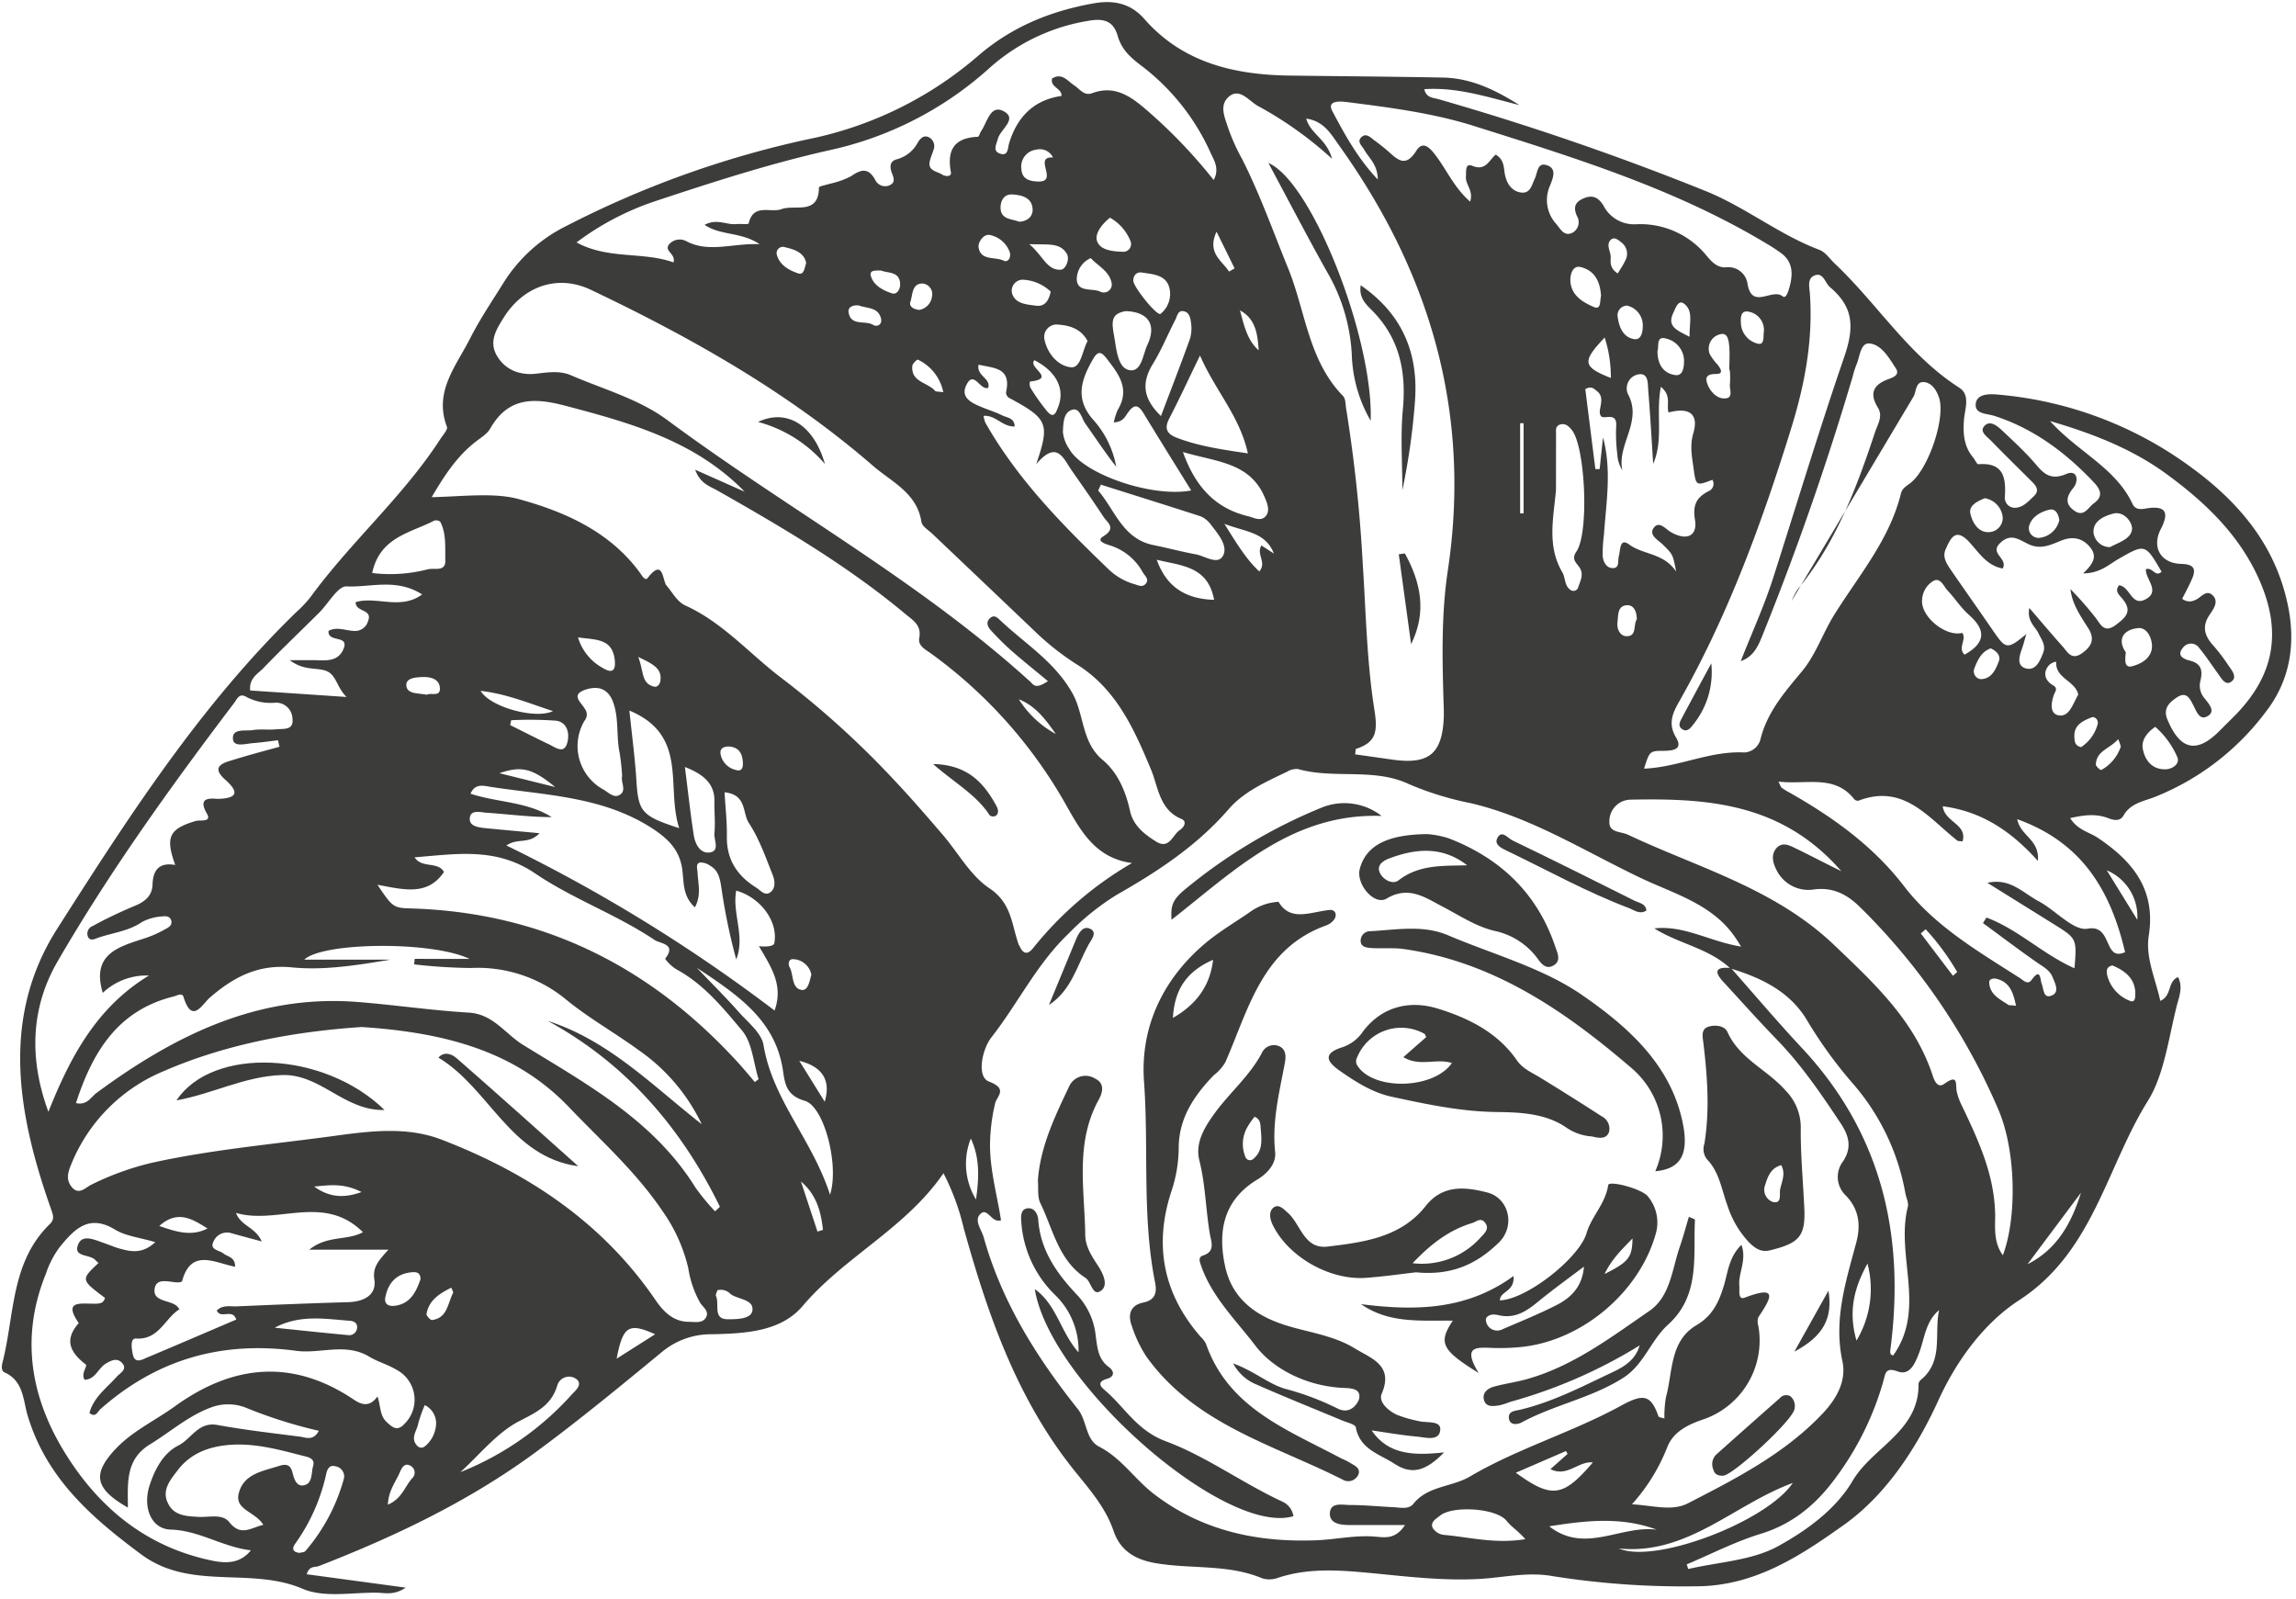 <?xml version="1.0" encoding="UTF-8"?><svg xmlns="http://www.w3.org/2000/svg" xmlns:xlink="http://www.w3.org/1999/xlink" data-name="Capa 1" height="290.6" preserveAspectRatio="xMidYMid meet" version="1.0" viewBox="-0.4 -0.4 417.4 290.6" width="417.4" zoomAndPan="magnify"><g id="change1_1"><path d="M201.71,309.58c-6.92,10.06-18,15.17-25.6,24.13-4,4.72-10.55,5-16.5,5.14a13.92,13.92,0,0,0-9.19,3.31c-7.6,6.26-15.22,12.54-23.16,18.36-12,8.77-25.3,15.1-39.1,20.47-.69.27-1.73-.12-2.21,1.49l18,2.43c-2,1.36-3.56,1-5,.93-4.64-.11-9.82,1-13.82-.75-9.43-4-20.31.42-29.25-6.21-9.12-6.76-17.27-13.9-20.67-25.27-.82-2.75-.73-6.28-4.17-7.81-.7-.31-.54-1.25-.37-1.92,2.18-8.6,1.47-18.18,8.6-25.08.81-.8.63-1.5.24-2.59-6.07-17.17-9.3-34.81,1.1-51.11,12.91-20.25,26-40.58,43.4-57.48a21.93,21.93,0,0,0,2.61-2.76c7.35-10.07,16.9-18.33,23.69-28.85.45-.69,1.32-1.63,1.13-2.13-2.42-6.35,1.65-11,4.18-16,1.78-3.51,4-6.79,6.08-10.13a28.16,28.16,0,0,1,11.41-10.35,178,178,0,0,1,43.94-15.78,67.72,67.72,0,0,0,30.76-15c6.15-5.38,13.26-8.3,21.19-9.71,3.64-.65,6.71,0,9.18,2.79,7,8,16.35,10.2,26.46,10.34,9.29.12,18.58.18,27.87.36,5.15.1,9.61,2.29,13.9,5-5.68-1.41-11.24-3.29-17.29-2.89.36,1.62,1.64,1.54,2.62,1.83a497.27,497.27,0,0,1,48.63,16.73c7.21,2.94,13.3,7.91,20.58,10.65,1.1.42,1.89,1.65,2.81,2.51,7.73,7.31,13.41,16.65,22.6,22.54,2.11,1.34,1,3.95.86,5.93-.17,2.49,0,4.73,1.63,6.7.37.43.71,1.31,1,1.29,4.54-.35,5.05,2.37,4.81,5.92a1.82,1.82,0,0,0,1.79,2c1.49,0,2.5-1.18,3.51-2.14s.44-1.79-.31-2.54c-2.48-2.49-5-4.94-7.46-7.47-.72-.75-2.2-1.67-1.27-2.69,1-1.17,2.34-.07,3.27.81,1.84,1.73,3.7,3.46,5.4,5.33s2.86,4,6.22,2.56c2.1-.89,2.3,1.31,1.31,2.51-1.38,1.67-1.52,3,.21,4.19s2.47-.63,3.54-1.4c1.84-1.33,1.07-2.62-.1-3.86-5.1-5.38-10.91-9.71-18-12-1.43-.46-3.67-.31-3.39-2.29.25-1.77,2.52-1.72,4-1.59a69.2,69.2,0,0,1,35.42,13.42c8.52,6.27,15,14,17.27,24.67,1.53,7.13.49,13.85-4,19.62a46.78,46.78,0,0,1-20.18,15.45c-2.05.79-4.37,1.12-5.66,3.36-.71,1.23-2,.79-3,.4-2.18-.76-4.29-.47-6.69.07,1.32,2.16,3.4,2.52,5,3.57,6.35,4.27,10.61,9.38,9.28,17.83-.62,3.94,1.22,7.79,2.1,11.83,2.19-1,1.23-3.47,3.23-4.33.95,1.88.16,3.63-.25,5.27-1.47,5.85-2.3,12.52-5.22,17.2-7.59,12.15-9.94,27.52-23.45,36.29-6.35,4.13-11.35,10.93-14.67,18.22-4.05,8.87-9.64,17.27-17.18,22.62-7.71,5.47-16.15,11.19-27,11.15a151.79,151.79,0,0,1-26-1.86c-4.54-.8-8.85.28-13.26.52-6.29.35-12.65-.37-18.95-1-5.92-.55-11.77-1.13-17.57.77a4.56,4.56,0,0,1-2.91.13c-6.28-2.64-13-1.65-19.53-2.79-3.63-.65-6.31-2.24-7.54-5.86-1.39-4.09-4.22-7.38-6.82-10.58-10.66-13.13-16-28.57-20.43-44.5A43.08,43.08,0,0,0,201.71,309.58Zm143.16-37.3c4.27,4.83,8.44,9.76,12.85,14.48,14.56,15.56,18.82,34.1,16.15,54.72-.06.48-.19,1.16.5,1.21,6.06-8.51.41-18.1,2.65-27,.19-.74-.29-1.64-.44-2.46a41.52,41.52,0,0,0-9.8-20.24,80.46,80.46,0,0,1-8.13-11.29c-3.13-5.2-8.3-7.66-13.89-9.35-3.92-3.69-9.38-4.47-13.82-7.28,5.43-.61,10.1,2.39,15.77,3.31-.61-1-.88-1.41-1.18-1.83-4.17-6-11.25-7.85-17.24-10.73-10.11-4.84-19.87-11-30.8-13.53a56,56,0,0,1-11.19-3.46c-6.37-3-13.55-.86-20.15-2.73a3.35,3.35,0,0,0-2,.5c-3.8,1.83-7.77,3.55-10.59,6.79-5.73,6.62-12.86,11.32-20.35,15.57a45.62,45.62,0,0,0-8.81,7.11c-5.76,5.5-9.16,12.67-14,18.84-1.69,2.17-2.69,7.15-.43,8,3.56,1.35,1.41,2.68,1.12,4a34,34,0,0,0-.92,7.52c0,4.67,1.3,9.16,2,13.7-1.73.57-2.42-2.37-3.71-1.19s.17,2.87.56,4.28c3.28,11.75,9.62,21.83,17.12,31.24,1.7,2.14,1.36,5.56,3.89,6.84,4,2.05,6.39,5.83,9.8,8.48,8.75,6.8,18.94,8.95,29.7,8.52,3.61-.15,7.21-1,10.89-.64,1.62.14,3.51.45,5.19-2.13-3.83,0-6.89,0-10,0-1.6,0-3.62-.18-3.66-2,0-2.19,2.16-1.67,3.58-1.64,2.67,0,5.34.27,8,.4,1.25.06,2.74.46,3.61-.62,2.63-3.3,7-3,10.35-5,8.66-5.08,18.56-8,27.39-12.83,4-2.19,5.41-2.07,6.8,1.91.08.23.68.28,1.09.42a20.77,20.77,0,0,1,.28-3.88c1.28-4.62.64-10.2,5.58-13.11,2.84-1.67,4-4.1,4.9-7,.78-2.49.92-5.35,3.25-7.58,1,2.85-.6,5.08-.39,7.42.08.88-.3,2.67,1,2.17,6.31-2.41,4.66.25,2.46,3.56a2.48,2.48,0,0,0,0,1.6,15.17,15.17,0,0,1-10.07,17c-2.77.94-5.39,2.23-6.48,5a34.14,34.14,0,0,1-6.43,10.41c3.91.23,7.28,1.31,10.18-.18,8.75-4.5,17.56-9,24.47-16.3,2.54-2.69,4.38-5.93,3.61-9.53-1.63-7.54.62-14.47,2.5-21.5.87-3.25.54-6.08-1.86-8.6a4.65,4.65,0,0,1-.55-6.2c1.72-2.54,1.07-4.75-.44-7-3.51-5.28-7.06-10.51-11.5-15.09-3.33-3.44-6.51-7-9.76-10.53C341.73,272.92,342.05,272,344.87,272.28Zm-236.2-85.6c5.78-.13,11.33-.88,15.86.36,8.26,2.26,16.47,5.85,21.95,13.31.36.49,1,1.68,1.47,1,2.87-3.7,2.66.53,3.41,1.4,1.11,1.26,1.88,2.92,3.44,3.63,6.81,3.09,11.64,8.77,17.44,13.16a163.82,163.82,0,0,1,20.62,18.69c3,3.18,5.84,6.48,8.68,9.78s5.07,7.49,8.55,9.79c4,2.67,4,6.52,5.25,10.09,0,.13.14.24.19.37.61,1.37,1.38,1.74,2.45.42a64.46,64.46,0,0,1,18-15.49c-6.64-.88-9.32-5.85-12-10.59a86.06,86.06,0,0,0-24.52-27.49c-1-.73-2.43-1.39-2.15-2.85.44-2.35-1.18-3.21-2.57-4.38-10.53-8.79-22.29-15.69-34.17-22.43-1.36-.77-3.08-1.22-4-3.76l9,4c-9-9.24-20.7-12.49-32.52-15.61-5.72-1.51-10.47-1.67-13.77,4.18-.59,1-1.84,1.71-2.82,2.5C113.22,179.35,111,182.7,108.67,186.68Zm163.68-61.51a67.92,67.92,0,0,0-13.57-9.66c-1.57-.91-3.23-3.28-5.16-1.66s-.68,4-.06,6a36.34,36.34,0,0,0,2.44,5.36c3.24,6.41,5.64,13.17,8.34,19.8,3.19,7.8,3.68,16.8,10,23.27.5.51.44,1.59.59,2.42a267.51,267.51,0,0,1,3,28.09c.58,8.84.73,17.76,2.11,26.48.61,3.9.43,5.94-3.31,7.16-.12,0-.1.49-.18,1,2.36.33,4.71.67,7.07,1,6.46.84,8.81-1.22,9.05-7.91,0-.84,0-1.69-.05-2.53-.23-8-.42-16.07.78-24,4.28-28.55-3.14-54-19.74-77.21-1.49-2.08-2.77-4.47-6-4.92C268.41,120.66,271.36,121.52,272.35,125.17ZM95.92,283c-11.2.75-24,2.82-35.92,8A30.86,30.86,0,0,0,43.12,308c-.57,1.41-.95,2.64,0,3.94,1.33,1.81,2.59.24,3.67-.28a51.23,51.23,0,0,1,11.09-4c11-2.42,22.25-3.38,33.39-4.91,6.5-.89,13.07-1.64,19.19.72,15.62,6,29.22,15,38.87,29.12,1.45,2.12,3.25,4,6.11,4,1.07,0,2.44.33,3.08-.77s-.44-1.83-1-2.61a18.54,18.54,0,0,1-2.2-6.35,29.52,29.52,0,0,0-4.63-10.31c-4.79-7.15-11.2-12.85-17.08-19C124,287.5,111.34,284,95.92,283Zm124.75-62.9c-2.25-1.87-4.53-3.69-6.72-5.61a50.38,50.38,0,0,1-3.59-3.57c-.61-.65-1-1.5-.21-2.23s1.37-.1,1.85.35c4.56,4.31,10,7.57,13.23,13.43,2.1,3.89,1.57,8.77,5.44,12,2.68,2.23,4.16,5.63,4.93,9.16.58,2.74,2.59,4.29,4.75,5.65,2.44,1.52,3-1.24,4.35-2.11.72-.46,1.36-1.54.26-2-4-1.64-4.22-5.84-5.5-8.92-3.06-7.35-6.24-14.46-13.15-18.94a48.3,48.3,0,0,1-7.32-5.61q-9.63-9.18-19.28-18.34c-.71-.68-1.84-1.34-2-2.14-.8-5.31-5.38-7.27-8.8-10.23-15.41-13.36-33-23.3-51.29-32-6.34-3-12.44-.39-15.83,5-1.36,2.17-2.79,4.4-1.25,7s4.21,3.6,7.23,3.23c2.12-.26,4.25-.56,6.25.31,5.93,2.57,12.31,4.29,17.55,8.18,21.8,16.16,45.82,29.23,66,47.59C218.15,220.94,218.61,221.52,220.67,220.14Zm135.21-14.53a14.29,14.29,0,0,1,1.09-2.1c6.95-8.42,10.72-18.42,14.09-28.6.47-1.41,1.48-2.91.53-4.45-1.61-2.59-.84-4.19,1.86-5.18.91-.34,2.19-.78,1.38-2-1.22-1.87-2.56-4.26-4.74-4.5-1.73-.18-1.77,2.47-2.44,3.93a15.61,15.61,0,0,0-.63,2q-7,23.7-16.21,46.6c-.85,2.12-1.62,4.32-4.16,5.22,2-5.12,4.26-10,5.92-15.22,4.28-13.39,8.35-26.87,12.91-40.14,1.9-5.53,1.58-9.08-2.6-12.62-.9-.76-1.19-2.69-2.72-2.17s-1,2.25-.94,3.39c.59,8.42-.93,16.47-3.42,24.49-5.3,17.1-11.41,33.84-20.27,49.48-1.19,2.1-2.2,4.06-.65,6.65,1.3,2.17-.48,2.42-2.24,2.44-2.58,0-2.57.1-3.57,3.24,6.24-.25,12-3.28,18.23-2.94a3.21,3.21,0,0,0,2.89-2.23c1.21-5.08,4.44-8.73,7.66-12.61,2.47-3,3.74-6.9,5.82-10.23,4.46-7.14,10.05-13.63,12.12-22.08.21-.84.95-1.26,1.65-1.79,3.3-2.5,6.44-11.76,5.28-15.48-.43-1.36-1.31-2.79-2.77-2.91s-1.4,1.58-1.83,2.53M48.1,325.89a5.78,5.78,0,0,1-.58-.53c-1-1.12-4.15-.45-3.09-2.9.79-1.85,3-.76,4.55-.23.93.31,1.84.71,2.79,1,2.08.57,4.2,1.15,6.65-1.12-2.88-.86-5.37-1.1-7.29-2.27-4.82-2.93-7.44-.06-10.11,3.19a17.58,17.58,0,0,0-2.5,4.85c-4.59,11.36-2.84,22.18,3.34,32.3s14.8,17.24,26.64,19.77c2.48.53,5.21.77,7.3-1.82-5.2-.62-9.39-3.62-14.58-3.77-3.53-.1-5.08-4-3.88-7.89.95-3,2.51-6,5.28-7.4,2.37-1.19,3.61-4.36,7.08-3.73,5,.91,10,1.48,15,2.12,1.07.14,2.41.87,3.46-1.06a84.93,84.93,0,0,1-13.4-4.25A8.83,8.83,0,0,0,69,352c-4.34,1.46-7.73,4.54-11.56,6.88-4.51,2.76-4,7.1-4,11.48-6-3.41-6.5-6.07-2.33-10.56,3.11-3.34,7.28-5.25,10.92-7.88,10.62-7.65,21.45-8.62,32.54-1.15,1.69,1.14,3,1.11,4.25-.62.59,1.75.39,3.45,1.61,4.6.92.87,1.91,1.87,3.19.49a6.16,6.16,0,0,0-1.36-9.94c-1.55-.94-3.37-1.43-4.92-2.36-4.31-2.62-8.94-.48-13.32-1.08-13.55-1.83-25.35,1.56-35.57,10.6-.51.45-.89,1.65-2,.69.79-2.89,3.17-4.56,5-6.62.6-.66,1.91-1.28,1-2.38s-2-.58-3.05.05c-1.37.84-1.86,2.86-3.82,2.92-.75-1.09.58-2.49.21-2.77-2.84-2.19-4-4.48-1.28-7.53-2.89-4.17.34-3.5,2.76-3.53.81,0,1.75.06,2-1.05C44.87,328.93,44.87,328.93,48.1,325.89Zm67.47-55.27c-6.81-3.28-26.7-3.07-30.06.13h15.67c-6,1-12.07,2-18,1.4-6.14-.58-10.52,1.79-14.8,5.46-1.43,1.22-3.27,5-4.83-.09-.25-.82-1.2-.22-1.84-.06C51.53,280,47,287.6,44,296.82c2,.48,2.71-1.08,3.74-1.84C61.86,284.57,77,277,95.24,278.45c6.72.53,13.42,1.53,20.15,1.93,4.48.26,6.63,3.86,9.88,5.86,11.67,7.18,23.79,13.77,31.34,25.93a40.61,40.61,0,0,0,3.57,4.33l.89-.82c-7-14.31-17-26-31.31-33.8,11.13,3.57,19.12,11.84,28,18.79a34.33,34.33,0,0,0-11.31-13.36c-4.31-3.16-9-5.78-13.16-9.15a25.25,25.25,0,0,0-17.53-5.89,98.7,98.7,0,0,1-10.28-.66l.1-1ZM152.63,144c.46-1.67-1.89-2.05-.73-3.36a2.54,2.54,0,0,1,3.14-.45c4.14,2.11,8.32.29,13.24.5-3.34-2.27-7-1.51-10-3.51,2.19-1.2,3.93,0,5.65-.14.81-.08,2.32.1,2.36-.11.87-3.75,4-1.86,6-2.62,2.39-.88,6.73,1.18,6.78-3.92,0-.23,1.22-.44,1.87-.66a15.57,15.57,0,0,0,3.94-1.38c1.81-1.25,3.15-1.65,4.4.62a2,2,0,0,0,2.51,1.06c1.38-.52.78-1.58.47-2.48-.37-1.11-.21-2,1-2.3a6.13,6.13,0,0,0,3.81-3.09c.43-.7,1.11-1.42,2.08-.85a1.81,1.81,0,0,1,.76,2.21c-.2.67-.51,1.32-.67,2-.46,1.86,1.25,1.89,2.21,2.5.62.4,1.76.45,1.61-.4-.76-4.07.61-6.27,4.89-6.45.22,0,.38-.72.62-1.06,1.11-1.6,1.67-4.95,4.15-3.55s-.66,3.24-1.11,4.94c-.29,1.07-1.07,2.35.52,2.77,1.39.37,1.24-1.06,1.53-2,1.47-4.72,4.46-7.81,9.51-8.53.06-1.43-2.1-1.56-1.72-3.17,1.8-1.11,2.82.46,4,1.23,1,.65,1.81,2,3.28,1.44,4.08-1.52,7,.56,9.84,3a94.07,94.07,0,0,1,12.26,12.78c1.14-2.13,0-3.65-.63-5.09a40.85,40.85,0,0,0-12.51-15.68c-2-1.5-3.59-2.94-4.31-5.42s-2.21-3.26-5.12-2.78a35.48,35.48,0,0,0-18.38,8.79,63.56,63.56,0,0,1-29,14.79c-10.72,2.41-21.13,5.78-31.54,9.23A50.25,50.25,0,0,0,135,140.37C140.78,143.51,147,142,152.63,144ZM353.5,238.38c.35.68.42,1,.6,1.13a13.05,13.05,0,0,0,1.43.88c7.89,4.47,15.2,9.71,20.8,17s13.47,11.84,21.05,16.7c.67.43,1.44,1.32,2.15.34,1.68-2.34,1.54,0,1.83.71.39,1,.28,2.75,1.8,2.14s.63-2.21.19-3.32c-.54-1.38-1.89-2-3-2.8-3.27-2.29-6.45-4.7-9.67-7.06l.64-1c5.75,2.14,10.27,6.69,16,9.22.44-5.35.42-5.41-3.62-7.93l-12.21-7.6c4.1-.94,6.44,1.81,9.29,3.33,3.1,1.64,6.37,5.48,8.95,5,4.57-.84,2.8,6.06,6.79,4.27-2.6-11-7.65-19.89-19.61-24.17.63,3.15,4.07,3.62,3.76,7.58-5-5.54-10.29-9-17.3-9.93.37,2.94,4.52,3.22,3.6,6.39-.45-.08-.79,0-1-.19-5.27-4.17-9.71-10.36-17.93-7.21a.88.88,0,0,1-.76-.28C363.66,237,358.52,239,353.5,238.38Zm11.43,16.29c-10.86-12.49-24.48-13.28-38.39-13a3.9,3.9,0,0,0-3.77,3.92c-.15,2.12,2.07,1.84,3.33,2.43,12.84,6.06,26.71,9.74,37.57,20.11,7.24,6.91,14.26,13.42,17.66,23.06.35,1,.86,3.18,2.35,2.12,2.53-1.81,2,0,2.22,1.36a11.74,11.74,0,0,0,1,2.74c3,6.27,5.9,12.55,6,19.76,0,2.38-.3,5,1.4,7.32,2.56-6.78,2.44-19-.87-26.61a115.32,115.32,0,0,0-25.06-36.64c-2.3-2.27-4.82-3.67-8.27-3.27a6.47,6.47,0,0,1-7-3.61c-.64-1.28-1-2.77.09-3.93s2.38-.42,3.52.13C359.11,251.72,361.54,253,364.93,254.67ZM122.25,250A291.45,291.45,0,0,1,171,280c1.7-4.67-.75-8.08-2.84-11.7,1.66.19,2.7-.06,2.79-.52.76-3.88-2.41-8.29-6.92-9.58-.77,4.16,1.68,8.29,0,12.51a108.38,108.38,0,0,1-2.69-13c-.25-1.55-.47-3.11-2-4a3.06,3.06,0,0,0-1.88-.62c-.85.22-.49,1.12-.46,1.8.08,2,.74,4.08-.48,6.35-2.13-1.93-2-4.24-2.24-6.37-.32-3.51-2.06-5.62-5-7.64-9.12-6.17-19.68-6.32-29.92-7.89-1.15-.18-2.83-.71-3.63,1.25,4.91,1.61,10.26,1.42,14.76,4.25-4,0-7.95-.54-11.9-.8-1.06-.08-3-.65-3,1.15,0,1.4,1.76,1.54,3,1.67,3,.3,6,.56,9.7.91C126.19,249.88,124.42,248.54,122.25,250ZM302.11,124.41c1.67,1,1.41,2.54,1.71,3.83.41,1.71,1.4,2.91,3,3.07s1.88-1.47,2.4-2.57.43-3,2.19-2.4c1.94.62,1,2.53.59,3.64a6.43,6.43,0,0,0,1.12,7.05c.76.9,1.44,2.38,3,1.54a2.18,2.18,0,0,0,.75-3c-.73-1.66-.31-2.6,1.33-3.26s2.65,0,3.49,1.36a6.24,6.24,0,0,0,5.85,3.4,15.51,15.51,0,0,1,12.91,5.73c.91,1.09,1.94,2.2,3.49,2.09a3.53,3.53,0,0,1,3.95,3.06c.83,4.71,4.48.66,6.38,2.22.63.52,1.05-1,1.26-1.74.62-2.31.62-4.5-1.52-6.1a32.61,32.61,0,0,0-2.83-1.84c-16.53-9.92-34.81-15.54-53-21.28-7.38-2.33-15.09-3.33-22.76-4.31-1.19-.16-4.19-.55-3,1.64,2.21,4.14,4.5,8.43,8.24,12.39,0-2.71-1.61-3.88-2.46-5.41-.38-.69-1.33-1.4-.6-2.2.94-1,1.76,0,2.52.55s1.57,1.19,2.31,1.83c1.75,1.51,3.22,3.24,5.24,0,1.25-2,2.62-.35,3.57.92,2,2.67,3.39,5.89,6.21,8.33.66-2-.87-3.08-.76-4.5.07-.9-.21-2.59,1.17-2C300.31,127.46,300.92,125.35,302.11,124.41ZM81,232.05l-.28-1.18c-1.51.18-3,.4-4.53.52-1.33.1-3.53.8-3.65-.75-.16-2,2.26-1.4,3.61-1.62s2.83,0,4.21-.14,3.24.25,3-1.92a3,3,0,0,0-3-2.93A9.38,9.38,0,0,1,75,223c-1.32-.81-1.73.41-2.26,1.11-11.48,15.14-22.58,30.57-32.1,47-4.9,8.47-5.17,17.77-1.65,27.3,3.93-9.88,8.74-19,18.28-24.77a11.56,11.56,0,0,0-8.4,3.15c-2.15-7.21,3.07-8.42,7.88-10a20.82,20.82,0,0,0,3.44-1.55c.57-.31,1.35-.68,1.14-1.56s-1.09-.87-1.71-.78a8.93,8.93,0,0,0-3.6,1c-2.41,1.66-5.23,1.94-7.87,2.83-.67.23-1.43.69-1.9,0a1.48,1.48,0,0,1,.8-2.1,79.77,79.77,0,0,1,7.58-3.63c1.88-.76,3.23-1.84,3.29-3.91.09-2.68,1.24-4.06,4.13-3.55-1.86-5.09-1.08-6.58,3.73-8,.78-.23,3,.31,2-1.38-1.91-3.31,1.27-2.61,2.12-2.64,3.77-.12,3.52-1.45,1.25-3.47-2.43-2.16-.93-2.93,1.13-3.52C75.21,233.61,78.1,232.85,81,232.05ZM426.9,205.14a2.09,2.09,0,0,0,2.33.24c1.08-.35,2-2.1,3.27-.8,1.08,1.13.07,2.45-.6,3.45-1.47,2.15-.94,3.88.68,5.65a33.88,33.88,0,0,1,2.8,3.7c.63.9,1.62,2.09.35,2.91-1,.61-1.68-.64-2.25-1.43-1.16-1.59-2.23-3.25-3.48-4.76a1.8,1.8,0,0,0-2.94-.08c-1.26,1.45.12,2.09,1.13,2.34,2.25.55,2.48,1.86,2,3.79a3.52,3.52,0,0,0,.82,3.15c.78,1,2,2.32.52,3.18s-2-.82-2.62-2S427.7,222,426.06,223c-1.42.94-2.73,2-1.83,4.14,2.32,5.54,5.32,6.2,9.48,2,1-1,2-2,3-3,7-7.26,8.31-15.09,4.23-24.37-3.65-8.31-10-14.28-17.07-19.43-6.12-4.43-13.13-7.2-21-9.5,5.11,5.66,11.92,8.48,15,15.07.52,1.1,1.57,1,2.59.8,3.38-.51,4.15.67,2.57,3.73-1.73,3.33-.05,6.27,3.7,6.37,2.28.06,2.8.87,1.91,2.82C428.13,202.81,427.53,203.91,426.9,205.14ZM167.41,293l.69-.52c-.95-3-1.15-6.61-3-8.83-3.48-4.15-7-8.48-12-11.17a7.48,7.48,0,0,1-2-1.89c2.17-2.72-.88-2.73-1.9-3.41-6.91-4.64-14.9-7.47-21.72-12.1-7.1-4.82-14.3-3.53-21.92-2.93,1.33,2.07,4.23.68,5.34,2.66-3,4.47-7.45,3.17-12.09,2.33,2.72,4.05,2.88,4.21,6,4.3,23.32.67,42.65,10,58.51,26.91C164.73,289.8,166.05,291.4,167.41,293Zm-66.56,30.48H86.41c3.29-2.67,6.89-1.6,9.76-3.18-7.12-7.09-15.56-1.3-23.08-3.51.91,2.42,3.52,2.55,4.68,5.19-2.29-.62-4-1.07-5.69-1.55A2.66,2.66,0,0,0,69,322c-.78,1.53,1.06,1.55,1.82,2.17s2.12.61,2.11,2.41c-3.73-.73-8-3.4-9.63,2.6,0,.14-.49.24-.74.24-1.59,0-4-1-4.27,1.25s2.66,1.94,4,3a4.76,4.76,0,0,1,.53.63c-2.68,1.66-3.72,5.6-7.92,5.33-1.09-.07-.78,1.89-.55,2.94.35,1.55,1.51,1,2.35.61,5.5-2.31,11-4.68,16.44-7-.7-2.11-2.82,0-3.54-1.65,1.09-1.07,2.42-.7,3.63-.75,6.74-.29,13.48-.57,20.22-.76,2.77-.08,5.17-1.2,4.81-4C97.91,326.83,98.74,325.71,100.85,323.43ZM398.57,211.56c-.35,1.17-.54,1.95-.81,2.7-.49,1.38-1,3.13.78,3.56s2.53-1.43,3.08-2.84-.3-2.4-.85-3.56-2.17-2.25-1.65-4.59c2.14,2.49,4,4.7,5.93,6.86,1,1.08,1.68,2.78,3.7,1.32,1.8-1.31,2.3-2.65,1-4.62-1.36-2.15-2.85-4.28-3.17-7a59.34,59.34,0,0,1,4.41,5c1,1.16,1.57,3.24,3.89,1.48,1.79-1.36,3-2.46,1.19-4.68-.5-.62-1.56-1.4-.64-2.49,2,.22,2.23,3.86,4.75,2.58,2.9-1.47-.06-3.76.13-5.52,1.26-.38,1.7,1.56,2.84.47-3-5.16-3-5.09-8-2.22-1.68,1-3.22,2.49-6.25,2.53,1.84-1.78,2.66-3.12,1.18-4.85s-3.32-1.9-5.31-1.06-3.69,1.54-5.68.65c-1.74-.78-3.28-2.21-5.29-.26s1.49,2.76.47,4.62c-2.84-.48-4.31-2.86-6-4.71-2.53-2.8-3.44-.86-4.36,1.19-.68,1.49.22,2.72,1,3.88,2.47,3.59,5,7.16,7.46,10.74S395,214.51,398.57,211.56Zm-67.84-30.94c-.29-4.5-.54-9-.91-13.51-.09-1.14.06-3-1.7-2.77a2.59,2.59,0,0,0-2,3.56c2.76,5-2,9.15-1,13.89a6.09,6.09,0,0,1-.91-2.91,29.53,29.53,0,0,1-.21-5c.26-2.83-2.19-1.29-2.71-1.89-.93-1,1-3.2-.78-4.59-.55-.43-1-1-2.12-.36l1.83,14.53.78,0c.2-1.92.4-3.83.61-5.75,1.62,6,.56,11.9.16,17.81a24.91,24.91,0,0,0-.22,3.75c.08,1,.64,2.11,1.69,2.19,1.48.11,1-1.34,1.25-2.18.3-1.06.11-3.41,1.87-2.11,2.61,1.92,6.21,1.49,8.54,4.91-.59-3.1-.59-3.09-2.37-4.85-.86-.86-2.59-1.7-1.76-3,1-1.49,2.19.13,3.18.69,2.79,1.61,4.86.79,4.38-2.21-.44-2.68.23-4.05,2.4-5.2a1.45,1.45,0,0,0,.77-2.1c-3,1.15-3,1.15-3.46-2.31-.28-2-.67-4,0-6.2,1-3.47-.76-4.73-4.51-3.73-.46-1.35.61-3-1.4-4.66C331.17,171.49,332.66,176.17,330.73,180.62ZM209,171.9a5,5,0,0,0,.31,1.21c5.81,10.28,14,18.59,22.4,26.67a11.32,11.32,0,0,0,4.7,2.71c.66.19,1.4.62,2,0,.82-.86-.1-1.49-.48-2.17a10.32,10.32,0,0,0-6.07-4.91c-.7-.23-2.48-.77-1.1-1.61,2.51-1.54.67-2.53,0-3.61-1.85-2.82-3.79-5.58-5.72-8.34-1.54-2.2-2.68-5.65-6.47-1.17,2.52-7.44,2.12-8.25-5-12.09a1.16,1.16,0,0,1-.48-1c1-4.53-2.26-4.34-5-5-.41,2.08,2.24,2.43,1.76,4.21-1.5.55-2.62-3.36-4-.46-1.07,2.23.94,3.19,2.69,3.92,1.29.54,2.64.95,3.89,1.57.85.42,2.2.44,2.22,2C212.39,173.9,211.18,171.71,209,171.9Zm23.67,1.19a11.4,11.4,0,0,1,.71-2.27c2.34-3.85.12-6.6-2.09-9.45-1.07-1.37-1.66-1.06-2.42.26-2.06,3.6-3.3,7-.09,10.81a17.39,17.39,0,0,1,4.33,8.7c-2-2.53-3.77-5.24-5.63-7.86-.68-1-1-2.93-2.4-2.48-1.61.5-1.58,2.55-1.66,4a6.51,6.51,0,0,0,1.14,3.1c2.56,4.59,15.06,8.91,22.18,7.56-2.93-4.73-5.82-9.36-8.64-14-.88-1.45-1.62-1.84-2.76-.28C234.77,171.9,234.48,173,232.65,173.09ZM336.83,380.68l.27.85c5.5-1.29,11.58-1.53,16.35-4.16,5.13-2.83,10.43-6.62,13.52-11.85,3.63-6.17,12.13-9,12-17.66a1.15,1.15,0,0,1,.42-.72c4.19-3.46,2.38-8.4,3.32-12.68-2.46,2.05-2.62,5.07-3.61,7.71-.74,1.94-1.68,4.26-3.92,3.44s-2.22.36-2.59,1.7a54,54,0,0,1-8.47,17.34c-3.51,4.89-7.83,8.64-13.84,10.48C345.65,376.54,341.3,378.8,336.83,380.68ZM78.06,373.5c-1.51-2.48-5.25-2.69-4.46-5.76.9-3.52,4.35-4,7.29-4.94,1.38-.45,2.13-.22,2.48,1.23.27,1.1.72,2.52,2,2.29,1.72-.31,1.37-2.28,1.74-3.5.45-1.52-1.09-1.67-2.15-1.95-4.22-1.09-8.44-2.23-12.88-1.92-3.8.28-7.19,1.48-9.58,4.61-1.35,1.77-3,3.67-1.73,6.1,1.1,2.2,3.36,2.27,5.5,2.39,1.94.11,4.39-.64,5.64,1C74,375.67,75.82,374,78.06,373.5Zm28.87-169.14c-4.69-3-9.36-1.25-13.74-1.46-1.58-.08-3.3,3.12-5,4.8-3.39,3.37-6.86,6.67-10.18,10.12-1,1-2.56,1.8-2.34,4L93.19,223c-1.93-1.88-1.8-4.27-4.07-4.86-1.78-.46-3.82,0-6.26-1.83,2.19,0,3.43,0,4.67,0,2,.08,4.13.25,5.09-2,1.16-2.71-2.88-1.07-2.71-3.32,1.63-.9,3.4.11,5.1,0a2.45,2.45,0,0,0,2.1-1.82c.89-2.2-2.41-1.58-2.24-3.42C98.72,204.65,103,207.25,106.93,204.36Zm123.41-20-.5,1.12c3.06,3.57,4.45,8.76,10,9.9,2.6.53,5.17,1.21,7.77,1.7,1.68.32,4,2,4.93.22s-.89-3.9-2.17-5.56a4.54,4.54,0,0,0-1.91-1.58C242.46,188.22,236.4,186.33,230.34,184.41Zm82.72,1c-.43,5-1.7,10.17,1.17,15,.57,1,.35,2.49,1.53,3.22a.89.89,0,0,0,1.34-.54c.4-1.17,1.07-2.33.23-3.6-.57-.86-1.54-1.44-.56-2.87,2.35-3.4,1.62-19.07-.83-22.1-.53-.66-1.18-1.29-2.12-1s-.74,1.1-.75,1.78Q313.06,180.32,313.06,185.38Zm-64.71-24.44c-2.18,4.49-3.8,8-5.61,11.49-1,1.92-.26,2.85,1.44,3.49,4,1.53,8.24,2.13,12.87,2.82C255.55,171.91,251.15,167.37,248.35,160.94ZM143.29,237.37a41.91,41.91,0,0,0-.45-4.19c-.67-3.16-.05-6.5-1.32-9.57-1-2.32-2.89-2.61-4.91-1.93-2.79.95-.72,2.32-.09,3.49a1.71,1.71,0,0,1-.05,2.12,9,9,0,0,0,3.3,12.47c.94.51,1.95,1.66,3,1.08C144.21,240.07,143,238.55,143.29,237.37Zm1.32-11.9c.46,4.49,1,8.48,1.26,12.5.36,5.89.86,6.63,7.8,8.88C151.2,239.36,155.44,230,144.61,225.47Zm36.48,88c1.7-5.31-1.05-16.05-4.62-17.07s-3.61-3.45-4-5.86c-1.48-8.81-8-13.28-15.59-18.3,3.08,3.23,5.45,5.57,7.64,8.06,1.67,1.88,4.12,3.79,4.48,6C170.65,296.24,177.8,303.37,181.09,313.49Zm64.15-135c2.31,6.46,6,10.27,11.87,11.68,1,.25,2.27,1,3.16,0s.27-2.45-.2-3.54C257.33,180.3,251.28,180.28,245.24,178.47Zm-147.39,22a27.37,27.37,0,0,0,10.09-.67c1.2-.31,3.28.54,3.21-1.65s.23-4.77-.92-7a1.22,1.22,0,0,0-1.12-.2C104.78,193.21,99.24,193.91,97.85,200.48Zm64.06,39.85c.16,2.79.46,5.39.42,8-.08,4.23,1.88,7.19,5.33,9.33.78.49,1.57,1.59,2.57.86s.84-2.15.45-3.11c-1.29-3.23-2.45-6.6-4.34-9.47C165.12,244.08,166,240.75,161.91,240.33Zm79.34-68.4c1.89-5,3.66-9.53,5.3-14.12a6.87,6.87,0,0,0,.15-2.9c-.09-.81-.32-1.8-1.24-2-1.16-.3-1.26.89-1.61,1.55-1.36,2.62-2.48,5.39-4,7.89C237.76,165.67,237.8,168.62,241.25,171.93Zm146.1,43.38c3.65-2.06,4.07-4.33.79-7.22-1.46-1.29-2.54-3-3.88-4.42-.72-.76-1.24-2.36-2.49-1.81a4.19,4.19,0,0,0-2.15,3.44c-.33,3.06,4.27,6.83,7.3,6.06C387.79,212.57,386,214.06,387.35,215.31ZM307.49,376.1c-1.37-1.55-2.55-2.25-3.39-3.31-1.89-2.37-9.78-2.81-12.08-1-.74.59-1.86,1.19-1.37,2.28a2.79,2.79,0,0,0,2,1.25C297.33,375.73,302,377,307.49,376.1ZM113.88,363.92a54,54,0,0,0,20.23-14.09c.65-.69,2.07-1.84.9-2.8a2.22,2.22,0,0,0-3.49,1.08c-1.1,3.67-3.71,4.87-6.93,6.53C120.51,356.75,117.4,360.74,113.88,363.92Zm210.61,13.87c6.61,2.88,26.88-4.88,31.62-11.91C345.32,369.85,336.92,379.06,324.49,377.79ZM234.86,152.86c-3.12.5-2.46,2.43-2,5.3.37,2.41.76,5.14,2.73,5.44,2.15.32,2.38-2.9,3.2-4.64C240.47,155.38,239,153,234.86,152.86ZM154.7,235.73c.59,4.6,1,8.46,1.6,12.31.23,1.62,1.12,3.37,2.76,3.24,2.09-.16.92-2.23,1-3.43.19-1.8,0-3.64,0-5.46C160.25,239.13,158.58,237.24,154.7,235.73Zm157.09,138c6.51,5.16,13.07-.24,19.6.65C324.87,371.94,318.33,372.74,311.79,373.77ZM84.61,378.6c.35-.1.9-.09,1.12-.36a33.88,33.88,0,0,0,7-13.23,1.86,1.86,0,0,0-1.58-2.16c-1.11-.3-1.46.55-1.66,1.4a34.25,34.25,0,0,1-5.58,12.6C83.28,377.7,83.26,378.4,84.61,378.6Zm230.56-18-.3-.52-9.11,3.94c6.56,4.76,8.59,4.45,14-1.87-2.62-.3-4.64,2.75-7.71,1.22ZM227.9,158.3c-1.16-2.24-3.28-2.86-5.46-3a2.25,2.25,0,0,0-2.36,2.77c.54,2.56,2.51,4.81,4.86,5C226.71,163.17,226.91,160.14,227.9,158.3Zm23,47c-1.15-6.14-6-6.14-10.42-7.25C242.19,202.86,245.55,205.17,250.86,205.34Zm93.79-41.76h-.12c0-1.39.1-2.79,0-4.16-.1-1-.22-2.71-1.64-2.32a2.68,2.68,0,0,0-1.92,3.6,9.84,9.84,0,0,0,1.49,2c.5.69,1.11,1.64-.4,1.63-1.68,0-2,.66-1.44,2s1.73,2.51,3.11,2.44c1.68-.07.74-1.74.92-2.69A13.87,13.87,0,0,0,344.65,163.58ZM80.13,337.66c4.5.46,9,.95,13.49,1.36a1.42,1.42,0,0,0,1.48-1.27c.13-.83-.46-1.28-1.24-1.34C89.3,336.06,84.72,335.22,80.13,337.66ZM408,222.58c-.48-2.51-4.17-2.93-4-5.9,0-.23-.91.13-1.3.54-1.11,1.2-.89,2.72.7,3.64,1,.57.38,1.17.19,1.71-.56,1.57-.81,3.58,1,3.79S407.05,224.22,408,222.58ZM241.13,153.39a4.63,4.63,0,0,0,1.74-4.26c-.39-2.91-3-2.94-5.09-3.29-.9-.14-1.56.45-1.56,1.5S240.22,153.46,241.13,153.39ZM369.69,326c-2.3,4.19-3.59,8.51-2,14A18.21,18.21,0,0,0,369.69,326ZM218.24,161.78c-1.27,1.36,4.12,3.34-.81,3.88a2,2,0,0,0,.06,1.08,37.71,37.71,0,0,0,3.15,4.43c1.19,1.32,1.56,0,1.92-.89C223.85,167,222.22,163.81,218.24,161.78Zm-95.12,65.45-.18.88c2.36,1.18,4.7,2.38,7.08,3.51,1.16.55,2.75,1.89,3.32-.38.41-1.6,0-3.68-2.1-3.93A66.59,66.59,0,0,0,123.12,227.23ZM422,228.43c-1.62,1.12-2.54,2.51-2.26,4,.4,2.17,1.79,3.86,4.29,3.71,1.08-.07,2.47-.95,2-2.16A15.3,15.3,0,0,0,422,228.43Zm-8.22-32.67c1.57-.86,3.88-1.49,4-3.3.08-1.19-1.45-3.33-3.47-2.78-1.65.45-3.72,1.37-3.52,3.52A3,3,0,0,0,413.82,195.76ZM321.25,150.1c-.14-2.5-1.09-4.63-3.73-5.26-1.36-.32-1.84,1.21-1.85,2.27,0,2.79,2.17,4.1,4.28,5C321.31,152.68,321,151,321.25,150.1Zm-14.08,23.13-.63,0v16.39h.63Zm-45.39,23.7c-1.55-3.92-5.08-3.9-9-5.4,2.26,3.6,3.91,6.37,6.34,8.65,1.42-1.64-.61-3.12.39-4.72ZM408.5,313.12l-9.72,13C404.2,323.39,406.79,318.58,408.5,313.12Zm-180-169.91a4.24,4.24,0,0,0-2.56,3.74c0,2.57,2.76,1.68,4.26,2.36a1.45,1.45,0,0,0,2.11-1.36C232,145.65,229.87,144.73,228.47,143.21ZM106.64,328.85c0-1.31-.85-1.35-1.71-1.26-2.74.29-4.2,2-4.69,4.56-.26,1.37.78,1.67,1.85,1.51C104.86,333.24,105.84,331.08,106.64,328.85Zm284.43-142c-1.37.54-3,1.33-2.68,2.8s1.31,3.4,3.25,3.39a2.59,2.59,0,0,0,2.63-2.72A3.9,3.9,0,0,0,391.07,186.88Zm-273.53,35c1.7,3,10,5.25,13.18,3.72C126.4,224.17,122.25,222.41,117.54,221.89Zm114.48-86c-1.46,1.12-2.78,2.85-2.43,4.15.49,1.77,2.81,2,4.59,2.06a1.41,1.41,0,0,0,1.53-1.92A8.46,8.46,0,0,0,232,135.89Zm184.64,79c-.21,1.61-.23,2.92,1.15,2.56,1.73-.45,3.56-1.53,3.6-3.6,0-1.5-.88-3.49-2.54-3.33C415.85,210.82,415.2,212.83,416.66,214.89Zm-85.15-54.74c0,2.25.92,4,3.15,4.36,1.49.26,1.64-1.37,1.68-2.38a4.2,4.2,0,0,0-3.39-4.27C331.25,157.39,331.81,159.25,331.51,160.15ZM221.2,149.31a7.83,7.83,0,0,0-4.87-2.15,2,2,0,0,0-2.17,2.4c.55,2,2.67,2.08,4.38,2.31C220,152.06,220.83,151.15,221.2,149.31ZM160.62,330.84c-.09.33-.39.8-.26,1.08.67,1.46-.67,4.25,2.19,4.2,1.52,0,4.19,0,4.42-1.57.3-2.07-2.59-2-3.95-3A2.48,2.48,0,0,0,160.62,330.84ZM135.27,212.17a9.38,9.38,0,0,0,4.59,5.61c1.66,1,2.29.39,2.09-1.47C141.53,212.32,138.52,212.63,135.27,212.17Zm86.35-87.24a2.64,2.64,0,0,0-3-1.43,3.1,3.1,0,0,0-2.74,3.59c.1,1.71,1.4,2.16,3,2.21C222.79,129.42,217.88,124.7,221.62,124.93Zm-6.14,11.68c1.53-.09,2.53-1,2.43-2.35-.15-2.11-2.06-2.51-3.69-2.61s-2.19,1.33-2.13,2.57C212.2,136.23,214.17,136.08,215.48,136.61Zm-7.86,177.74c.54-3.77.75-7.51-.94-11.08A12.45,12.45,0,0,0,207.62,314.35ZM326,151.86a1.74,1.74,0,0,0-1.73,2c.24,1.89,1,3.77,3,4.09,1.35.21,1.58-1.42,1.57-2.49A3.68,3.68,0,0,0,326,151.86ZM107.41,351.73a24.84,24.84,0,0,0-1.2,3.4c-.24,1.29-1.45,2.59-.23,3.93a1,1,0,0,0,1.49.13,5.58,5.58,0,0,0,2-4A3.68,3.68,0,0,0,107.41,351.73Zm34.88-8.44,7-4.44C144.49,336.71,143.44,337.32,142.29,343.29ZM404.56,190.87c-.16-1.21-.73-2.19-1.87-1.9-1.64.41-3.25,1.36-3.65,3.08a1.77,1.77,0,0,0,2.09,2A4.18,4.18,0,0,0,404.56,190.87ZM213.79,142.24a4.86,4.86,0,0,0-3.7-3.23c-1.1-.19-2.12,1.32-2,2.23.38,2.55,3,1.66,4.59,2.46C213.3,144,214,143.37,213.79,142.24Zm108.12,15.42c-4.18,4.41-4,5.31,1.12,7.35A23.15,23.15,0,0,0,321.91,157.66Zm92.32,114.15c-1.27.23-1.09,1.23-.92,1.94a6.75,6.75,0,0,0,4.06,4.48c1.13.5,1-.94,1-1.69C418.16,274,416.37,272.72,414.23,271.81ZM217.3,140.68c2.59,2.18,3.19,4.82,5.78,4.64.84-.06,1.62-1.89,1.07-2.85C222.9,140.31,220.62,140.83,217.3,140.68ZM175.49,289.14q2.32,3.72,4.63,7.44C181.38,292.33,179.32,290.11,175.49,289.14ZM67.91,319.62c-2.68-1.66-5.38-3.48-8.76-.46C62.27,320.25,65,321.12,67.91,319.62Zm282.94-163a3.37,3.37,0,0,0-2.77-3.66c-1.39-.29-1.46,1-1.41,1.93a4,4,0,0,0,3.12,3.89C351,159.07,350.71,157.45,350.85,156.64Zm67.89,106.89a9.15,9.15,0,0,0-5.55-9Zm-242-119.45c-.4-1.87-2.13-2.42-3.84-2.82a1.14,1.14,0,0,0-1.48,1.4c.53,1.87,2.2,2.79,3.86,3.35C176.33,146.35,176.43,145.14,176.75,144.08Zm215.37,70.1c-1.72.59-2.41,2.15-3,3.66a1.44,1.44,0,0,0,1.12,1.94c2,0,2.76-1.72,3.34-3.26C393.94,215.54,393.23,214.68,392.12,214.18Zm-261,25.21c-4.19-3.45-6.16-3.87-10.13-2.51ZM327.75,208.9c0-1.32-.48-2.57-1.66-2.58-1.92,0-1.69,1.88-1.85,3.1s.47,2.52,1.63,2.53C327.83,212,327.07,209.86,327.75,208.9ZM201.67,167.6a8.33,8.33,0,0,0-4.62-5.92c-.12-.07-.94.68-1,1.1-.31,3,2.79,3,4.15,4.59C200.35,167.52,200.75,167.46,201.67,167.6Zm135.68-10.07c-.08-2.57.77-4.77-1.09-6.08-1-.67-1.49.93-1.88,1.74C333.21,155.64,335,156.32,337.35,157.53Zm-147-12.05c-1,0-2.21-.13-1.82,1.07.54,1.67,2.18,2.53,3.76,3.06,1,.33,1.53-.76,1.54-1.56C193.83,145.61,191.69,146,190.35,145.48ZM107.79,222.6c.67-.45,2.47.48,2.37-1.22s-1.75-2.06-3.21-2c-1.21.05-3.07.15-2.88,1.64S106.24,222.28,107.79,222.6Zm4.45,107.78c-2.14,1.07-4.06,2.24-4.52,4.8,0,.31.72,1.13,1,1.09,2.82-.37,2.84-3,3.83-4.91C112.65,331.21,112.42,330.89,112.24,330.38Zm74.07-178.56c-1.06-.1-2,.29-1.85,1.26.4,2.56,3,1.41,4.42,2.26.88.52,1.75-.13,1.46-1.2C189.78,152.08,187.72,152.39,186.31,151.82Zm138-5.85c.52-.87,1-1.54,1.32-2.26a2.55,2.55,0,0,0-.71-3.36c-.54-.46-1.25-1-1.84-.52-1,.91-.11,2.09-.07,3.14C323,143.87,322.74,145,324.27,146ZM100.7,369.83c2.53-1.06,3.07-3.27,4.39-4.77a1.4,1.4,0,0,0-.1-2.19c-1.2-.83-1.75.21-2.12,1.09C102.13,365.69,100.83,367.22,100.7,369.83ZM408.52,232.12a7.23,7.23,0,0,0,3-4.12c.24-.75-.45-1.55-1.13-1.28-1.5.62-3.15,1.33-3.09,3.41C407.33,230.92,407.28,231.84,408.52,232.12ZM197.33,152.64a2.85,2.85,0,0,0,2.31-2.56,1.91,1.91,0,0,0-1.94-2.24c-1.77.16-1.57,2.09-2,3.29C195.39,152.06,196.32,152.54,197.33,152.64Zm199.36,126.5c-.52-2.53-1.2-4.33-3.56-4.91-.58-.14-1.32.06-1.31.61.05,2.25,1.92,3.09,3.48,4.13C395.51,279.1,395.83,279,396.69,279.14Zm-16.42-13.91-.89.75q2.92,3.86,5.84,7.7L386,273A44.45,44.45,0,0,0,380.27,265.23Zm-202.58,8.24a3.5,3.5,0,0,0-3.21-2.8c-.92-.12-1.08.83-.73,1.47.74,1.39.31,3.73,2.08,4.1C177.12,276.51,177.36,274.63,177.69,273.47ZM87.3,312c2.45,1.75,5,2.3,8.61,1C92.59,311.29,89.92,311.77,87.3,312ZM251.35,138.42c-1.76,3.83.9,5.17,2.28,7.25l1-.58C253.55,142.87,252.45,140.64,251.35,138.42Zm163.91,92.25c-1.56,1.79-3.92,2.06-4.06,4.6,0,.34.86,1.1,1,1a7.6,7.6,0,0,0,3.54-4.25A8,8,0,0,0,415.26,230.67ZM255.61,152.72c.74,2.67,1.26,5.36,3.4,7.27C258.81,157.12,258.52,154.29,255.61,152.72Zm-40.2,70.7a18.26,18.26,0,0,0,6.72,6.31C220.33,227.19,218.52,224.65,215.41,223.42ZM178.8,320.18l1-.3c-.35-3.29-1.17-6.41-4-8.8ZM162.7,232c-.77,0-1.68.23-1.52,1.35a3.61,3.61,0,0,0,2.71,2.9c1.21.39,1.4-.43,1.35-1.37C165.14,233.33,164.59,232.15,162.7,232Zm-16.48-16.26c1.06,2.71.51,4.81,2.89,5.38.58.14,1-.39,1.13-1C150.57,217.88,149.06,217.07,146.22,215.73Z" fill="#3c3c3b" transform="translate(-30.59 -96.7)"/></g><g id="change1_2"><path d="M262.62,260.24c2.18,3.69,5.79,1.83,9.3,1.48,1.1-.12,1.55,1.1.5,2.09a3.14,3.14,0,0,1-1.05.69c-11.72,4.14-14.16,15.18-18.39,24.84a8.13,8.13,0,0,1-2.15,2.44c-3.6,3.73-6.38,7.86-6.36,13.31A25.27,25.27,0,0,1,243.1,313q-4.75,14.66,5.33,26.28a4.59,4.59,0,0,1,1,1.31c4.07,11.64,14.69,15.57,24.31,20.68.62.32,1.29.57,1.88.95.79.5,2,.94,1.5,2.17a2,2,0,0,1-2.89.86c-12.55-6.33-26.76-10-35.6-22.29a23.28,23.28,0,0,1-2.7-5.68c-.77-2.09-.17-3.73,2.08-4.19s2.53-1.85,2.16-3.7c-2.39-12-1.12-24.29-2-36.44-.73-9.83,3.36-18.61,11.12-25.16,2.56-2.17,5.52-3.86,8.28-5.8A9.76,9.76,0,0,1,262.62,260.24Zm-19.2,21.1c4.25-2.44,6.75-5.8,7.3-10.56C246,272.85,243.71,276.07,243.42,281.34Z" fill="#3c3c3b" transform="translate(-30.59 -96.7)"/></g><g id="change1_3"><path d="M279.55,356.33c3.1,4.57,7.9,4.55,13.17,4-3.36,3.43-5.88,4.12-9.05,2.05-2.66-1.74-6.28-2.62-7-6.6-.1-.56-1.61-.89-2.49-1.26-5.19-2.17-10.4-4.25-15.54-6.52a8.36,8.36,0,0,1-4.27-3.85c3.94,1.45,6.4,3.73,9.47,4.62a49.74,49.74,0,0,1,9.45,3.55c2.58,1.36,3.93-1.27,4-1.83.32-1.87-1.72-1.83-3-1.89-6.43-.33-12.55-3.3-15.91-7.72s-7.93-8.85-9.87-14.59c-.22-.65-.54-1.46.4-1.76,2.29-.73,1.45-2.57,1.23-3.88-.76-4.45-.8-9-1.91-13.39-.81-3.21.92-6,2.76-8.56,2.72-3.75,6.36-6.77,8.57-10.93a2.42,2.42,0,0,1,2.81-1.41c1.61.44,1.64,1.89,1.41,3.11-1,5.37-2.36,10.65-1.78,16.24.24,2.21-1.51,4-3.34,5.08-6.1,3.75-7.11,9.4-5.75,15.71,1.28,6,5.73,9.12,11.28,10.8,4.16,1.26,8.61,1.83,12.34,4.15,2.87,1.77,7.08,3,4.85,8.2-.64,1.5,1.17,3.1,2.75,3.84a23.48,23.48,0,0,0,4,1.15c1.42.37,4-.16,3.89,1.55-.14,2.17-2.63,1.42-4.18,1.27C285.1,357.22,282.33,356.73,279.55,356.33Zm-21.3-57a13.64,13.64,0,0,0-1.14,1.61,6.15,6.15,0,0,0-.52,5.65A.88.88,0,0,0,258,307c1.79-1.44,1.55-3.47,1.39-5.44C259.3,300.73,259.42,299.8,258.25,299.3Z" fill="#3c3c3b" transform="translate(-30.59 -96.7)"/></g><g id="change1_4"><path d="M358.16,315.11c.38,5.83-.6,7.11-6.22,8.49-1.62.4-2.7-.41-3.73-1.4a17.61,17.61,0,0,1-4-6.81c-1.06-2.86-1.43-6-3.71-8.36a3,3,0,0,1-.46-2.81c1-6.17.54-12.31-.2-18.45-.13-1.06-.46-2.42,1-2.85,1.26-.37,2.9-.14,3.4,1,2.21,4.91,7.29,6.86,10.58,10.65a9.52,9.52,0,0,1,2.74,6.7C357.51,305.87,357.93,310.49,358.16,315.11Zm-4.14-7c-1.9.49-2.47,2.09-2.94,3.62a2.35,2.35,0,0,0,1.4,3.07c1.7.39,1.16-1.4,1.33-2.27C354.09,311.11,354.87,309.66,354,308.1Z" fill="#3c3c3b" transform="translate(-30.59 -96.7)"/></g><g id="change1_5"><path d="M299,345.89c-6.78-4.18-7.36-5.51-4.7-9.51-5.79-.08-11.54.58-16.68-3,9.69,1.22,19.12,1.16,27.73-5.12.21,2.95-2.46,2.71-2.49,4.43,4.94-.17,14.5-7.81,15.76-12.23.88-3,3.45-5.38,3.93-8.72.13-.91,6.2.67,7.24,2.08a7.39,7.39,0,0,1,1.42,6.72c-3,10.81-13.74,19.8-25.07,20.68a38.86,38.86,0,0,1-5.06.1C298.45,341.22,296.09,341.14,299,345.89Zm19.16-19.35c-2.77,2.1-5.6,4.13-8.28,6.33-2.12,1.75-4.24,3.19-7.18,2.53-.82-.19-1.76-.28-2.3.47-.21.28,0,1.09.3,1.46a2.07,2.07,0,0,0,2.64.61c3.32-1.44,6.7-2.79,9.91-4.44C315.84,332.16,317.88,330.12,318.14,326.54Zm3.76,1.34c4.35-2.18,5-3,5.05-6.45C325,323.47,323.19,325.2,321.9,327.88Z" fill="#3c3c3b" transform="translate(-30.59 -96.7)"/></g><g id="change1_6"><path d="M319.59,302.89a9.24,9.24,0,0,1-4.76-1.69c-3.69-2.48-8.2-2.7-12.53-2.75-6.51-.07-12.82-1.42-19.12-2.78-3.45-.74-6.46-2.65-9.36-4.67-2.62-1.82-3.08-3.24.48-4.35a7.3,7.3,0,0,0,3.63-2.78c3.5-4.69,8.63-5.75,13.57-4.24,5.51,1.68,10.93,4.31,14.45,9.42,1,1.46,2.54,2.14,4,3q5.74,3.51,11.4,7.17a2.53,2.53,0,0,1,1.36,2.84C322.22,303.42,320.94,303.22,319.59,302.89Zm-30.11-18.07c-.2-.36-.23-.53-.32-.58a8.66,8.66,0,0,0-12.27,4.32,1.42,1.42,0,0,0,.11,1.52c2.92,4.49,13.79,4.27,17.14-.53-2.78-.93-5.86.74-8.82-1.08Z" fill="#3c3c3b" transform="translate(-30.59 -96.7)"/></g><g id="change1_7"><path d="M289.68,247.93a16.89,16.89,0,0,1,3.89.77c9.39,3.62,16.08,10,19.35,19.66.36,1.08,1.17,2.58-.3,3.44s-2.33-.46-3.06-1.45a13,13,0,0,0-7.69-4.83c-3.47-.84-6.38-2.83-9.5-4.45s-6.08-3.81-10.11-1.42c-2.24,1.34-5.62-2.66-4.86-5.44C278.53,250.08,282.25,248,289.68,247.93Zm7.23,5.67c-4.51-3.51-9.32-3.07-14.19-1.24-1,.38-2.26,1.13-1.73,2.48s2.36,2.34,3.44,1.5C288.22,253.41,292.51,253.73,296.91,253.6Z" fill="#3c3c3b" transform="translate(-30.59 -96.7)"/></g><g id="change1_8"><path d="M287.61,327.59c-2.28.26-5.62.74-9,1-6.67.52-14.22-3.8-17.07-9.66-.51-1.07-.74-2.42.19-3.12s1.8.27,2.56.94c2.4,2.1,2.92,6.69,7.29,6.16,6.58-.8,13.27-1.65,17.8-7.38,3.1-3.93,7.23-3.47,11.19-2.45s5.18,6.14,2.06,9.14C298.8,325.93,294.29,328.25,287.61,327.59Zm-.65-1.66a14.31,14.31,0,0,0,12.49-4.78c.68-.71,1.52-1.48.75-2.54s-1.57-.25-2.31,0C293.79,319.84,290.48,322.26,287,325.93Z" fill="#3c3c3b" transform="translate(-30.59 -96.7)"/></g><g id="change1_9"><path d="M331.11,309.22A16.17,16.17,0,0,0,327,290.64c-12.12-10.42-25.14-19.46-41.55-21.81-1.93-.28-3.93-.06-5.89-.19-.93-.06-2.14-.15-2-1.55a1.73,1.73,0,0,1,1.77-1.51c4.74-.25,9.54-1.21,14.15.76,8.27,3.52,17.32,5.93,24.55,11,8.3,5.77,16.35,12.88,18.24,24C337.09,306.47,335.46,308.81,331.11,309.22Z" fill="#3c3c3b" transform="translate(-30.59 -96.7)"/></g><g id="change1_10"><path d="M218.31,330.65c4,2.84,4.63,7.74,7.95,11.49a14,14,0,0,0-4.34-10.51,20.43,20.43,0,0,1-6.06-13.12c-.08-1-.15-2.31,1-2.53,1.3-.26,2,.94,2.08,2.1.42,5.7,3.53,9.92,7.29,13.87a12.73,12.73,0,0,1,3.16,7.23c.29,2.08.41,4.2,2.38,5.63,1,.74,1.09,1.74-.32,2.14s-1.61,1.06-.55,1.95c3.72,3.1,5.85,7.4,11.24,9.41,7.35,2.73,14,7.66,21.25,11a3.5,3.5,0,0,1,1.94,2.61C253,375.62,221.08,347.77,218.31,330.65Z" fill="#3c3c3b" transform="translate(-30.59 -96.7)"/></g><g id="change1_11"><path d="M218.87,310.88c.45-6.17,3.09-11.62,5.67-17.05a3.26,3.26,0,0,1,4.69-1.48c2,.95,1.32,2.76.63,4-4.24,7.82-2.49,16.17-2.38,24.37,0,2.2,1.23,4,2.37,5.75.91,1.41,1.91,3.55.42,4.52s-1.68-1.69-2.75-2.39c-4.92-3.21-5.88-8.83-8.2-13.59C218.75,313.87,219,312.29,218.87,310.88Z" fill="#3c3c3b" transform="translate(-30.59 -96.7)"/></g><g id="change1_12"><path d="M328.27,340.88a90.69,90.69,0,0,1-23.52,10.26,15,15,0,0,1-2,.64c-1.1.15-2.48.38-2.8-1.07-.3-1.3.77-2.06,1.91-2.36,2-.54,4.13-.82,6.15-1.41,8.27-2.38,15.05-7.54,22-12.31,3.84-2.64,4.12-7.49,5.52-11.57.63-1.81,1.12-3.66,1.69-5.56.66.31,1.1.43,1.1.53-.33,6.69,1,13.75-4.91,19.1-3.1,2.8-4.34,7.2-8.08,9.61-5.75,3.69-12.54,4.91-18.48,8.12-.75.41-2.19.63-2.35-.73s1.19-1.35,2.12-1.58c5.92-1.42,11.28-4.24,16.74-6.81C325.46,344.74,327.51,343.52,328.27,340.88Z" fill="#3c3c3b" transform="translate(-30.59 -96.7)"/></g><g id="change1_13"><path d="M281.36,244.63c-16.27-.58-26.85,10-38.19,18.87-.16-2.48.09-3.61,2.57-5.62a95.59,95.59,0,0,1,24.5-14.68A11,11,0,0,1,281.36,244.63Z" fill="#3c3c3b" transform="translate(-30.59 -96.7)"/></g><g id="change1_14"><path d="M343.44,364.56c-1.05.05-1.57-.35-1.77-1.1a2.46,2.46,0,0,1,.5-2.72q5.77-5.16,11.59-10.28a1.52,1.52,0,0,1,1.9-.35,2.29,2.29,0,0,1,.77,2.25C356.37,354.28,345.16,364.57,343.44,364.56Z" fill="#3c3c3b" transform="translate(-30.59 -96.7)"/></g><g id="change1_15"><path d="M329.5,261.82c-1.21.79-2.2-.07-3.17-.44-7.63-2.88-14.74-6.84-22.07-10.36-1-.47-2.48-1.12-1.88-2.34.8-1.62,1.94,0,2.76.39,7.45,3.6,14.86,7.29,22.26,11C328.21,260.46,329.36,260.56,329.5,261.82Z" fill="#3c3c3b" transform="translate(-30.59 -96.7)"/></g><g id="change1_16"><path d="M220.88,279c1.63-3.95,3.25-7.9,4.89-11.85.49-1.19,1.28-2.66,2.63-2s.16,2-.31,2.85C226,271.81,225,276.28,220.88,279Z" fill="#3c3c3b" transform="translate(-30.59 -96.7)"/></g><g id="change1_17"><path d="M356.4,342c2.37-4.22,4.14-7.39,6.19-11.07C363.42,335.91,361.66,339.22,356.4,342Z" fill="#3c3c3b" transform="translate(-30.59 -96.7)"/></g><g id="change1_18"><path d="M199.82,235.19c6.23.13,9.19,3.37,11.48,7.56.34.63.57,1.35-.1,1.87a1.13,1.13,0,0,1-1.09-.1C207.69,240.76,203.71,238.61,199.82,235.19Z" fill="#3c3c3b" transform="translate(-30.59 -96.7)"/></g><g id="change1_19"><path d="M279.37,172.78a25.46,25.46,0,0,1-3.43-12,33.13,33.13,0,0,0-4.56-15.16c-3.54-6.33-6.89-12.77-10.6-19.69C268.73,129.34,279.89,157.87,279.37,172.78Z" fill="#3c3c3b" transform="translate(-30.59 -96.7)"/></g><g id="change1_20"><path d="M277.56,148.16c7.63,5.27,10.49,12.39,9.87,21a122,122,0,0,1-2.3,16.25c0-4.89-.36-9.81.09-14.66.65-7-.62-13.1-5.76-18.18C278.44,151.54,277.22,150.4,277.56,148.16Z" fill="#3c3c3b" transform="translate(-30.59 -96.7)"/></g><g id="change1_21"><path d="M285.59,196.91c2.87,5.21,4.05,10.61,1.13,16.49q-1.12-8.18-2.24-16.34Z" fill="#3c3c3b" transform="translate(-30.59 -96.7)"/></g><g id="change1_22"><path d="M100.09,298.08c-7.36.2-11.57-6.61-18.7-6.35-6.78.24-12.61,3.44-19.11,4.6C68.77,286.53,89.05,287.3,100.09,298.08Z" fill="#3c3c3b" transform="translate(-30.59 -96.7)"/></g><g id="change1_23"><path d="M135.31,308.3c-12.39-1.67-16.09-14.12-25.42-19.74,1.09-1.22,2.47-.62,3.29.09C120.64,295.16,128,301.78,135.31,308.3Z" fill="#3c3c3b" transform="translate(-30.59 -96.7)"/></g><g id="change1_24"><path d="M168,173c5.15-2.43,10.09.41,12.16,7.65A24.31,24.31,0,0,0,168,173Z" fill="#3c3c3b" transform="translate(-30.59 -96.7)"/></g><g id="change1_25"><path d="M341.29,216.89a15.1,15.1,0,0,1-3.37,11.23c-.49.66-1.17,1.37-2.05.63-.67-.55-.25-1.3.07-1.9C337.54,223.82,339.18,220.8,341.29,216.89Z" fill="#3c3c3b" transform="translate(-30.59 -96.7)"/></g></svg>